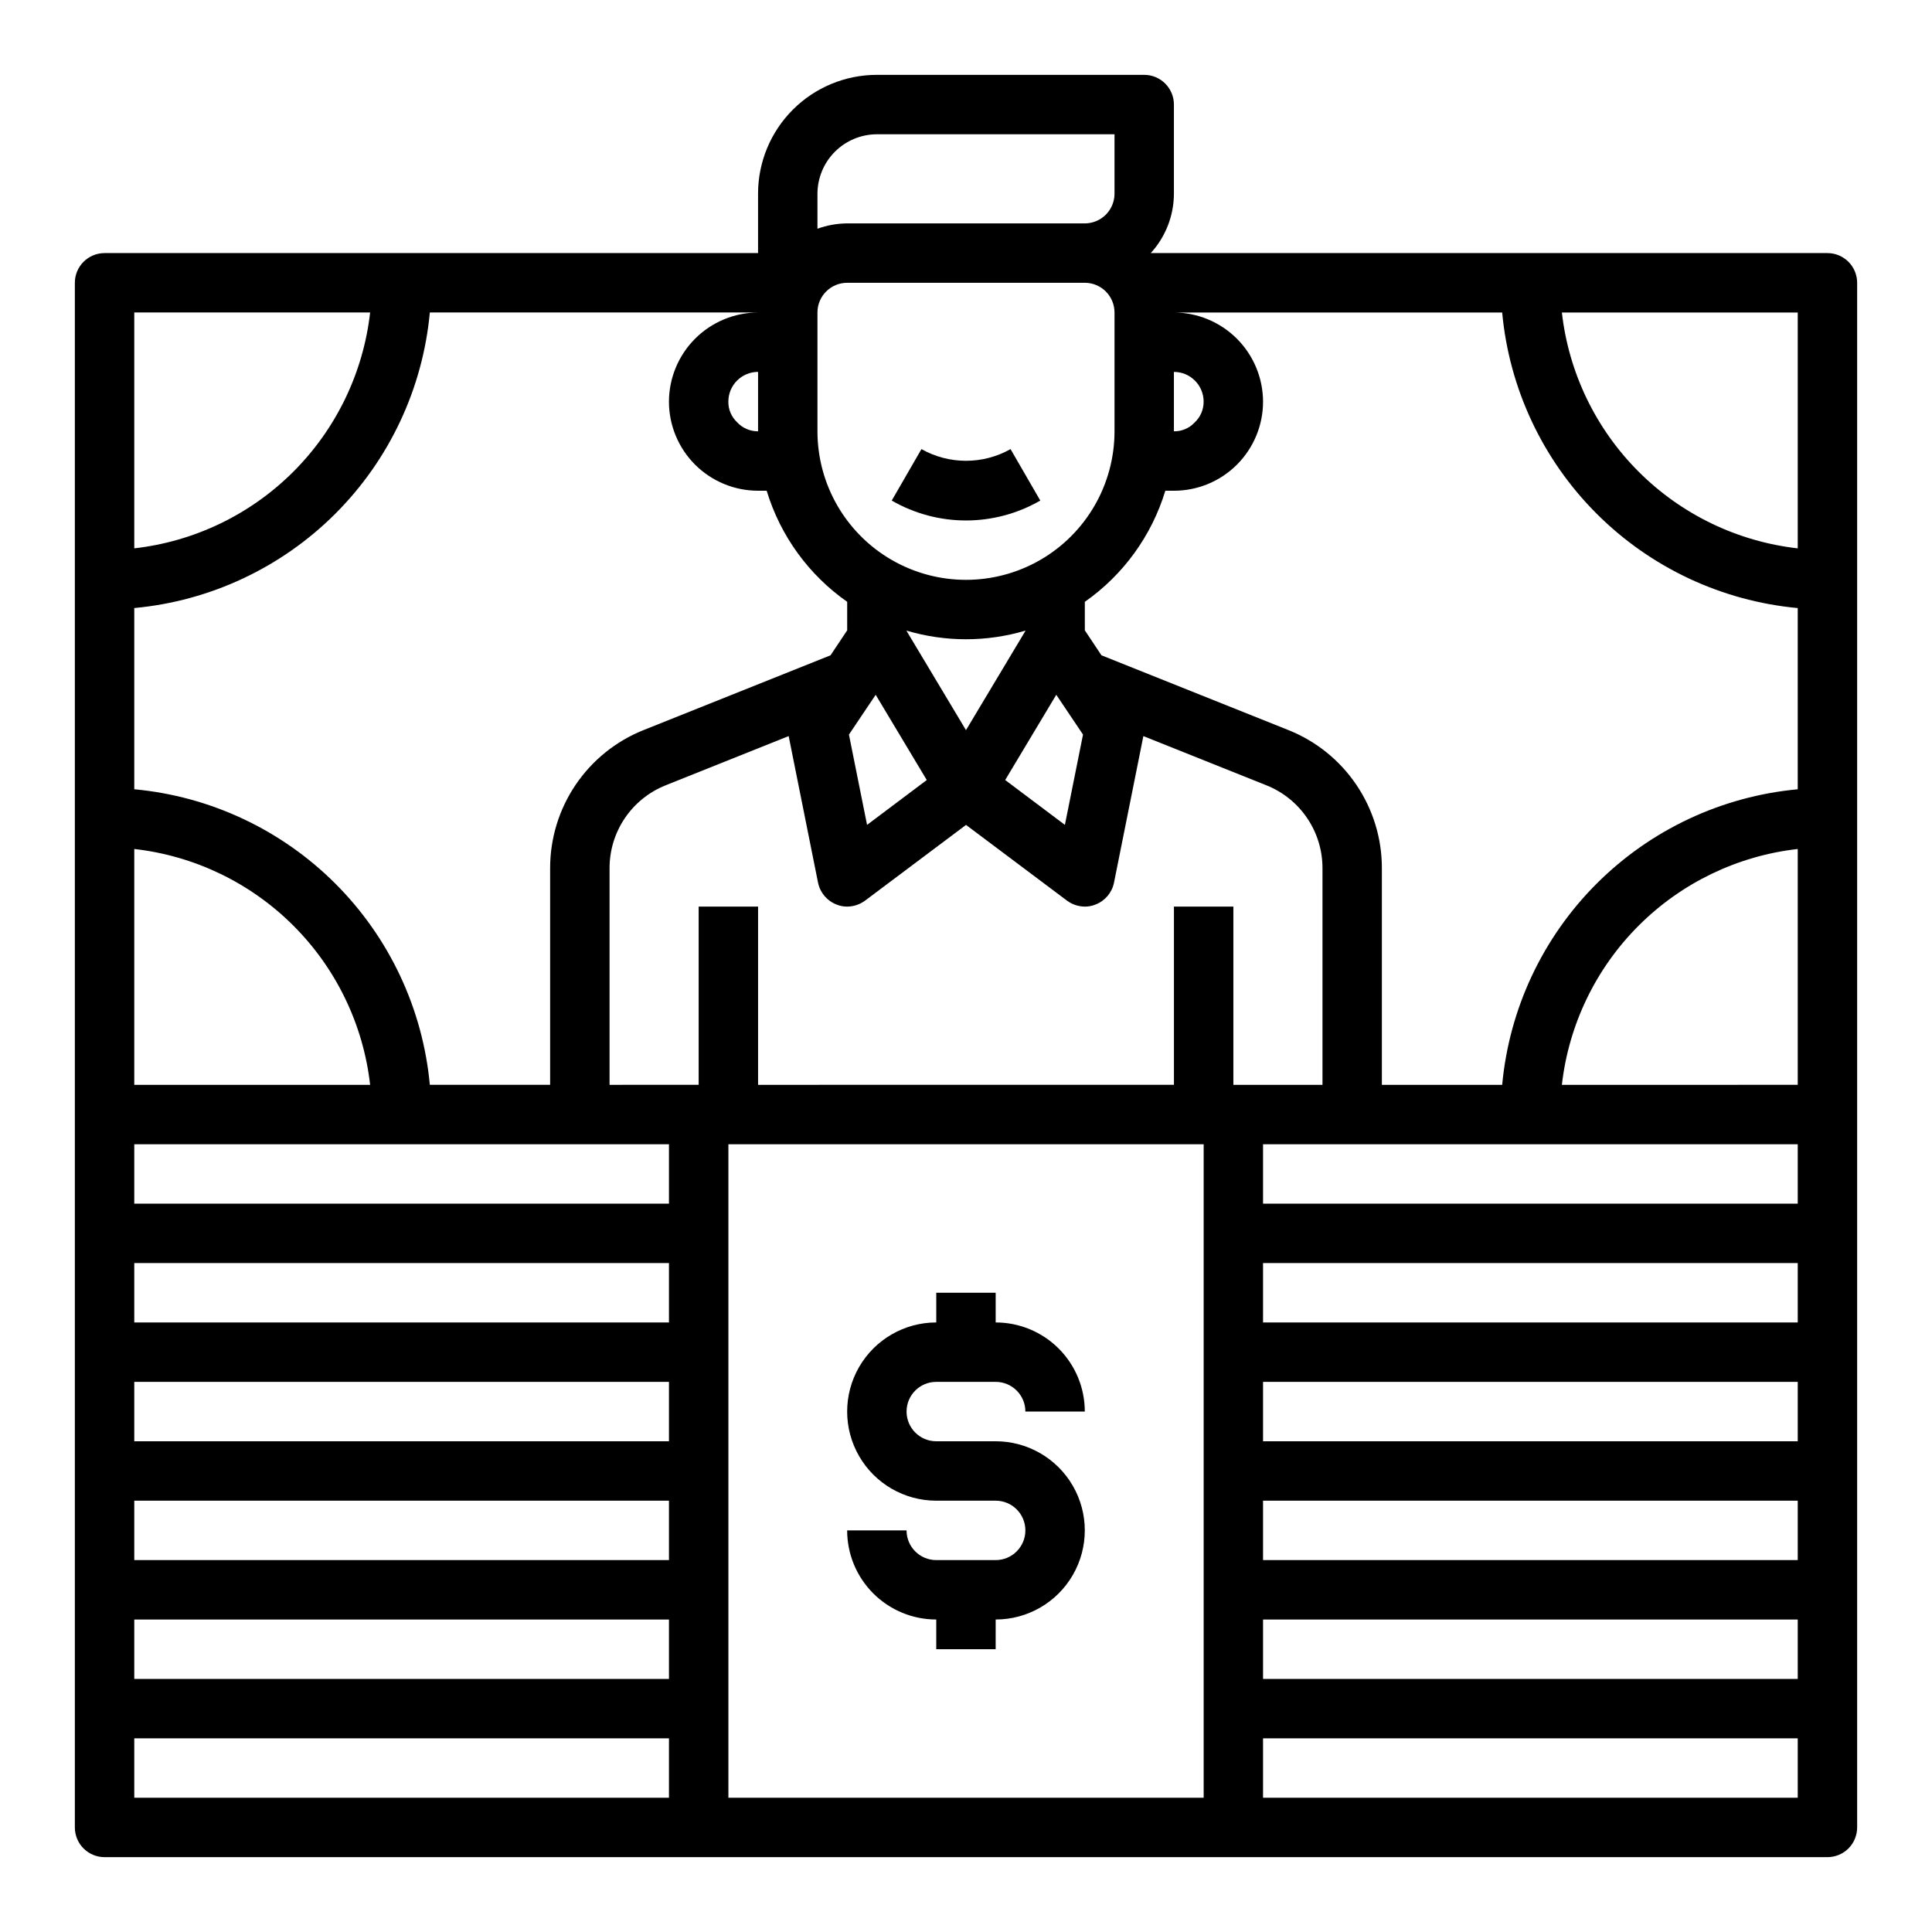<?xml version="1.0" encoding="UTF-8"?>
<!-- Uploaded to: SVG Repo, www.svgrepo.com, Generator: SVG Repo Mixer Tools -->
<svg fill="#000000" width="800px" height="800px" version="1.1" viewBox="144 144 512 512" xmlns="http://www.w3.org/2000/svg">
 <g>
  <path d="m419.68 276.64-7.871-13.617-0.004-0.004c-7.328 4.129-16.285 4.129-23.613 0l-7.871 13.633v0.004c12.176 7.031 27.18 7.031 39.359 0z"/>
  <path d="m392.12 510.21h15.746c2.086 0 4.09 0.828 5.566 2.305 1.477 1.477 2.305 3.481 2.305 5.566h15.746c0-6.262-2.488-12.27-6.918-16.699-4.43-4.43-10.438-6.918-16.699-6.918v-7.871h-15.746v7.871c-8.438 0-16.23 4.504-20.449 11.809-4.219 7.309-4.219 16.309 0 23.617 4.219 7.309 12.012 11.809 20.449 11.809h15.746c4.348 0 7.871 3.523 7.871 7.871s-3.523 7.871-7.871 7.871h-15.746c-4.348 0-7.871-3.523-7.871-7.871h-15.742c0 6.266 2.488 12.27 6.914 16.699 4.43 4.43 10.438 6.918 16.699 6.918v7.871h15.742l0.004-7.871c8.438 0 16.234-4.5 20.453-11.809s4.219-16.309 0-23.617c-4.219-7.305-12.016-11.809-20.453-11.809h-15.746c-4.348 0-7.871-3.523-7.871-7.871s3.523-7.871 7.871-7.871z"/>
  <path d="m628.29 211.07h-179.33c3.938-4.301 6.125-9.914 6.141-15.746v-23.613c0-2.09-0.828-4.09-2.305-5.566-1.477-1.477-3.477-2.309-5.566-2.309h-70.848c-8.352 0-16.359 3.32-22.266 9.223-5.906 5.906-9.223 13.918-9.223 22.266v15.746h-173.18c-4.348 0-7.875 3.523-7.875 7.871v409.35c0 2.086 0.832 4.09 2.309 5.566 1.477 1.473 3.477 2.305 5.566 2.305h456.58c2.086 0 4.09-0.832 5.566-2.305 1.473-1.477 2.305-3.481 2.305-5.566v-409.35c0-2.086-0.832-4.09-2.305-5.566-1.477-1.477-3.481-2.305-5.566-2.305zm-173.19 31.488c2.09 0 4.09 0.828 5.566 2.305 1.477 1.477 2.309 3.481 2.309 5.566 0.016 2.125-0.871 4.16-2.441 5.59-1.41 1.488-3.383 2.316-5.434 2.281zm-94.465-47.234c0.016-4.172 1.676-8.168 4.625-11.117 2.953-2.949 6.949-4.613 11.121-4.625h62.977v15.742c0 2.09-0.832 4.09-2.305 5.566-1.477 1.477-3.481 2.309-5.566 2.309h-62.977c-2.688 0.02-5.348 0.5-7.875 1.414zm0 31.488c0-4.348 3.527-7.871 7.875-7.871h62.977c2.086 0 4.09 0.828 5.566 2.305 1.473 1.477 2.305 3.481 2.305 5.566v31.488c0 14.062-7.504 27.059-19.68 34.09-12.18 7.031-27.184 7.031-39.359 0-12.18-7.031-19.684-20.027-19.684-34.09zm23.617 84.387v-0.078 0.004c10.277 3.043 21.215 3.043 31.488 0v0.078l-15.742 26.293zm5.352 39.516-15.824 11.887-4.801-23.93 7.086-10.547zm34.32-22.594 7.086 10.547-4.801 23.93-15.824-11.887zm-244.34-101.31h62.504c-1.809 15.953-8.977 30.824-20.328 42.176-11.355 11.355-26.223 18.52-42.176 20.328zm0 78.328c20.145-1.867 39-10.719 53.305-25.023 14.305-14.305 23.156-33.16 25.023-53.305h86.984c-6.258 0.02-12.254 2.516-16.68 6.938-4.422 4.426-6.918 10.422-6.938 16.68 0 6.266 2.488 12.27 6.918 16.699 4.43 4.43 10.438 6.918 16.699 6.918h2.281c3.617 11.922 11.129 22.289 21.336 29.441v7.559l-4.41 6.613-49.594 19.836c-7.309 2.926-13.57 7.981-17.977 14.508-4.406 6.523-6.754 14.223-6.742 22.094v57.391h-31.879c-1.867-20.145-10.719-39-25.023-53.305-14.305-14.305-33.16-23.156-53.305-25.023zm165.31-62.582v15.742c-2.125 0.02-4.16-0.867-5.59-2.438-1.488-1.41-2.316-3.383-2.281-5.434 0-4.348 3.523-7.871 7.871-7.871zm-165.31 126.43c15.953 1.809 30.82 8.973 42.176 20.328 11.352 11.352 18.52 26.219 20.328 42.176h-62.504zm141.7 251.43h-141.7v-15.742h141.7zm0-31.488h-141.7v-15.742h141.7zm0-31.488h-141.7v-15.742h141.7zm0-31.488h-141.7v-15.742h141.7zm0-31.488h-141.7v-15.742h141.7zm0-31.488-141.7 0.004v-15.746h141.7zm141.7 157.44h-125.95v-173.18h125.95zm-7.875-236.16v47.23l-110.21 0.004v-47.234h-15.746v47.23l-23.613 0.004v-57.391c-0.012-4.719 1.391-9.336 4.031-13.25 2.637-3.914 6.387-6.949 10.766-8.711l32.668-13.066 7.793 38.887h0.004c0.543 2.621 2.383 4.785 4.879 5.746 0.898 0.371 1.863 0.559 2.836 0.551 1.699-0.016 3.352-0.566 4.723-1.574l26.766-20.074 26.766 20.074h-0.004c1.371 1.008 3.023 1.559 4.727 1.574 0.969 0.008 1.934-0.18 2.832-0.551 2.5-0.961 4.336-3.125 4.883-5.746l7.793-38.887 32.668 13.066c4.379 1.762 8.129 4.797 10.766 8.711 2.641 3.914 4.043 8.531 4.031 13.25v57.391h-23.613v-47.234zm165.31 236.16h-141.7v-15.742h141.7zm0-31.488h-141.7v-15.742h141.7zm0-31.488h-141.7v-15.742h141.7zm0-31.488h-141.7v-15.742h141.7zm0-31.488h-141.7v-15.742h141.7zm0-31.488-141.7 0.004v-15.746h141.7zm0-31.488-62.504 0.004c1.809-15.957 8.977-30.824 20.332-42.176 11.352-11.355 26.219-18.52 42.172-20.328zm0-78.328v0.004c-20.141 1.867-39 10.719-53.305 25.023-14.305 14.305-23.156 33.16-25.02 53.305h-31.883v-57.391c0.016-7.871-2.336-15.57-6.742-22.094-4.406-6.527-10.668-11.582-17.977-14.508l-49.594-19.836-4.406-6.617v-7.559 0.004c10.203-7.152 17.715-17.52 21.332-29.441h2.281c6.266 0 12.27-2.488 16.699-6.918 4.43-4.43 6.918-10.434 6.918-16.699-0.02-6.258-2.512-12.254-6.938-16.68-4.426-4.422-10.422-6.918-16.68-6.938h86.988c1.863 20.145 10.715 39 25.02 53.305 14.305 14.305 33.164 23.156 53.305 25.023zm0-63.844v0.004c-15.953-1.809-30.82-8.973-42.172-20.328-11.355-11.352-18.523-26.223-20.332-42.176h62.504z"/>
 </g>
</svg>